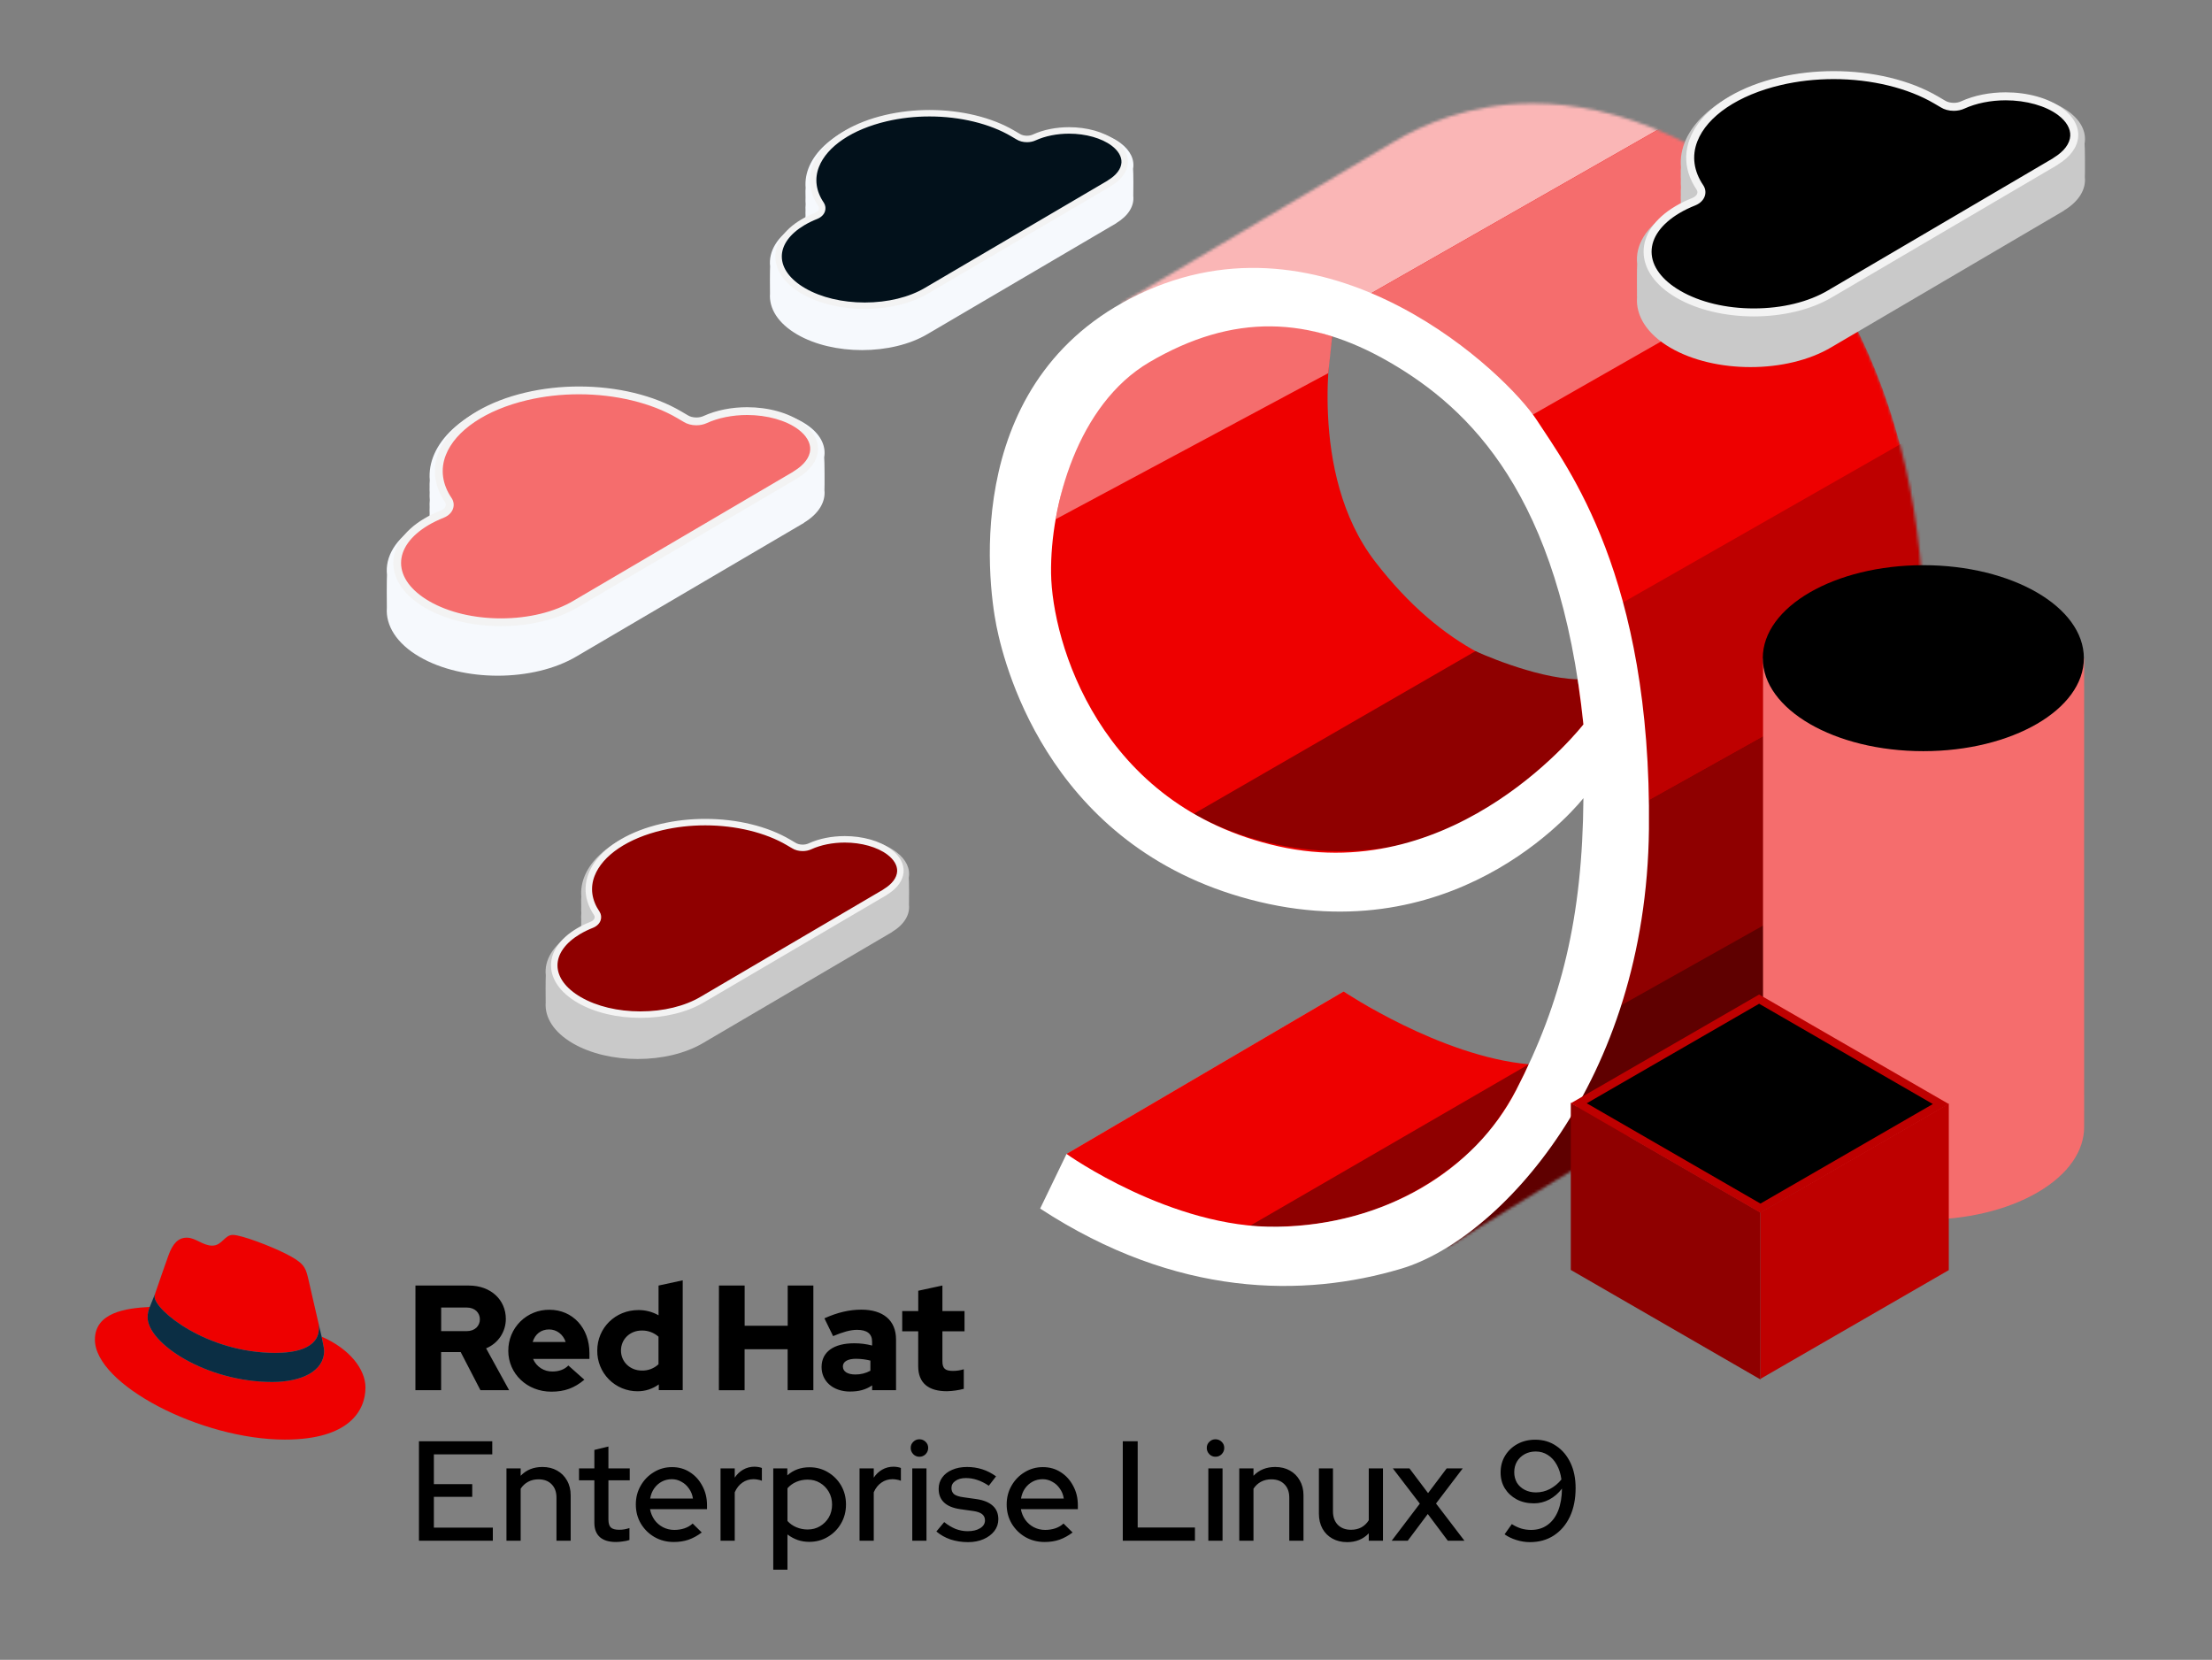 <svg xmlns="http://www.w3.org/2000/svg" width="801" height="601" viewBox="0 0 801 601" fill="none"><rect x="0" y="0" width="801" height="601" fill="#808080" stroke="none"/><path d="M482.408 121.806C482.408 121.806 473.209 171.187 497.923 203.316C522.638 235.445 548.874 244.741 571.553 247.662L582.447 257.194L573.386 282.897L502.372 318.981C502.372 318.981 410.434 330.35 383.742 257.689C357.05 185.028 384.236 128.426 416.365 118.172C448.494 107.917 482.408 121.806 482.408 121.806Z" fill="#EE0000"></path><path d="M382.275 188.006L480.976 135.119L482.407 121.804C482.407 121.804 450.742 109.564 422.614 125.579C394.488 141.595 387.355 161.624 382.275 188.006Z" fill="#F56D6D"></path><path d="M386.21 417.84L486.551 359.02C486.551 359.02 489.428 361.317 497.535 365.621L397.408 424.789L386.21 417.84Z" fill="#F56D6D"></path><path d="M386.214 417.839L486.555 359.018C486.555 359.018 521.527 382.497 553.605 385.362C553.605 385.362 542.559 420.373 501.291 436.647C455.291 454.788 409.446 437.116 386.214 417.839Z" fill="#EE0000"></path><path d="M432.312 294.652L534.291 235.775C534.291 235.775 555.293 245.511 571.296 245.981L573.383 262.301C573.383 262.301 543.693 300.188 502.848 306.783C462.002 313.378 432.312 294.652 432.312 294.652Z" fill="#8F0000"></path><path d="M452.611 443.873L553.602 385.363C553.602 385.363 545.486 404.767 533.073 416.246C520.659 427.725 495.12 446.508 452.611 443.873Z" fill="#8F0000"></path><mask id="mask0_1828_2336" style="mask-type:luminance" maskUnits="userSpaceOnUse" x="405" y="37" width="292" height="415"><path d="M505.172 51.074C490.013 59.972 405.805 109.995 405.805 109.995C471.532 101.034 507.808 116.321 522.636 127.195C537.466 138.069 581.696 199.251 584.259 288.334C586.82 377.419 523.754 451.869 523.754 451.869C523.754 451.869 595.792 406.635 623.473 392.465C651.153 378.296 695.144 329.854 696.628 234.95C698.111 140.046 655.437 72.493 605.678 49.425C586.617 40.59 569.642 37.459 555.092 37.46C531.658 37.462 514.524 45.584 505.172 51.074Z" fill="white"></path></mask><g mask="url(#mask0_1828_2336)"><path d="M405.805 109.995C405.805 109.995 490.013 59.97 505.171 51.074C520.33 42.176 555.918 26.359 605.678 49.425C655.436 72.493 698.111 140.046 696.628 234.951C695.144 329.854 651.153 378.296 623.472 392.465C595.792 406.635 523.752 451.869 523.752 451.869C523.752 451.869 586.82 377.418 584.259 288.334C581.696 199.249 537.466 138.069 522.636 127.195C507.807 116.319 471.532 101.034 405.805 109.995Z" fill="#EE0000"></path><path d="M405.805 118.171L482.14 114.396L613.87 39.251L523.823 16.468L380.602 92.278L405.805 118.171Z" fill="#FAB6B6"></path><path d="M487.302 111.451L613.868 39.251L664.736 87.568L541.213 158.03L487.302 111.451Z" fill="#F56D6D"></path><path d="M575.16 225.299L705.045 151.206L712.341 225.299L582.447 297.862L575.16 225.299Z" fill="#BE0000"></path><path d="M582.445 297.863L712.34 225.299L701.029 300.507L564.859 378.185L582.445 297.863Z" fill="#8F0000"></path><path d="M561.326 378.466L714.955 292.154L653.64 394.016L510.964 470.288L561.326 378.466Z" fill="#5F0000"></path></g><path d="M462.991 306.458C398.075 291.959 380.939 232.315 380.609 207.6C380.28 182.885 390.251 146.379 416.198 131.148C446.515 113.354 474.196 114.343 503.193 131.148C532.192 147.955 564.816 179.26 573.383 262.301C573.383 262.301 527.908 320.957 462.991 306.458ZM556.578 152.239C545.704 135.433 483.092 75.459 415.54 105.116C347.986 134.774 357.542 210.236 360.837 226.712C364.133 243.189 381.598 308.765 456.071 326.559C530.545 344.354 573.383 288.993 573.383 288.993C573.054 332.162 565.474 362.808 548.998 394.772C533.912 424.041 501.217 443.542 462.662 444.201C424.107 444.86 386.212 417.839 386.212 417.839L376.654 437.611C426.085 469.904 472.218 469.904 507.478 459.359C542.737 448.814 596.121 391.806 597.109 300.198C598.098 208.588 567.452 169.045 556.578 152.239Z" fill="white"></path><path d="M638.433 238.318C638.433 238.318 638.386 399.351 638.433 407.968C638.481 416.585 644.205 425.203 655.592 431.777C678.373 444.93 715.179 444.93 737.813 431.777C749.125 425.202 754.753 416.585 754.702 407.967C754.653 399.35 754.704 238.318 754.704 238.318H638.433Z" fill="#F56D6D" stroke="#F56D6D" stroke-width="0.002" stroke-miterlimit="10" stroke-linejoin="round"></path><path d="M754.602 238.318C754.602 256.915 728.574 271.992 696.467 271.992C664.358 271.992 638.33 256.915 638.33 238.318C638.33 219.72 664.358 204.645 696.467 204.645C728.574 204.645 754.602 219.72 754.602 238.318Z" fill="black"></path><path d="M638.33 238.318C638.33 219.721 664.358 204.645 696.466 204.645C728.573 204.645 754.602 219.721 754.602 238.318C754.602 256.916 728.573 271.992 696.466 271.992C664.358 271.992 638.33 256.916 638.33 238.318Z" stroke="#FAB6B6" stroke-width="0.002" stroke-miterlimit="10" stroke-linejoin="round"></path><path d="M570.462 458.879V402.212L635.832 439.955V496.621L570.462 458.879Z" fill="#8F0000"></path><path d="M568.809 399.348V459.834L637.488 499.486V439L568.809 399.348ZM572.116 405.078L634.179 440.91V493.756L572.116 457.924V405.078Z" fill="#8F0000"></path><path d="M639.14 439.955L704.034 402.489L704.033 458.938L639.14 496.403L639.14 439.955Z" fill="#BE0000"></path><path d="M705.688 399.624L637.486 438.999V499.269L705.688 459.893V399.624ZM702.38 405.353V457.983L640.795 493.539V440.91L702.38 405.353Z" fill="#BE0000"></path><path d="M571.697 399.486L637.009 361.777L702.799 399.762L637.487 437.471L571.697 399.486Z" fill="black"></path><path d="M637.01 360.11L568.809 399.485L637.488 439.137L705.69 399.762L637.01 360.11ZM637.01 363.445L699.912 399.762L637.488 435.802L574.585 399.485L637.01 363.445Z" fill="#BE0000"></path><path d="M633.867 129.02C623.657 129.02 614.089 126.735 606.922 122.588C600.037 118.6 596.304 113.289 596.682 108.013L596.703 107.727L596.682 107.444C596.634 106.358 596.649 96.994 596.726 95.933L596.782 95.472L596.72 95.115C596.118 89.799 599.702 84.408 606.556 80.329C607.571 79.723 608.753 79.118 610.274 78.424L612.723 77.308L612.551 74.624C612.515 74.056 612.512 73.472 612.542 72.89L612.554 72.674L612.541 72.458C612.512 71.933 612.512 71.394 612.542 70.809L612.554 70.596L612.542 70.382C612.503 69.683 612.517 68.939 612.586 68.173L612.617 67.826L612.587 67.478C612.52 66.719 612.509 65.966 612.552 65.24L612.566 64.999L612.551 64.757C612.516 64.206 612.509 63.673 612.528 63.176L612.535 63.019L612.528 62.862C612.504 62.242 612.522 61.6 612.587 60.896L612.617 60.547L612.587 60.199C611.533 48.371 624.238 37.285 644.204 32.612C650.435 31.153 656.996 30.414 663.705 30.414C677.591 30.414 691.109 33.693 700.791 39.409L703.207 40.827C704.67 41.755 706.555 42.264 708.532 42.263C710.115 42.263 711.642 41.938 712.949 41.323C717.149 39.402 722.48 38.334 727.921 38.334C735.402 38.334 742.52 40.332 746.962 43.678C748.743 45.02 751.641 47.799 751.018 51.308L750.893 52.006L750.997 52.57C751.098 53.969 751.134 62.412 751.069 63.784L751.03 64.131L751.075 64.561C751.384 67.46 749.315 70.488 745.396 72.868L744.863 73.194L744.781 73.287L661.2 122.36C653.978 126.659 644.279 129.02 633.87 129.02H633.867Z" fill="#C9C9C9"></path><path d="M312.148 123.603C303.865 123.603 296.103 121.749 290.289 118.385C284.703 115.15 281.675 110.841 281.982 106.561L281.998 106.329L281.982 106.099C281.943 105.218 281.954 97.621 282.017 96.76L282.063 96.386L282.012 96.097C281.524 91.784 284.431 87.41 289.992 84.101C290.815 83.61 291.774 83.119 293.008 82.556L294.995 81.651L294.855 79.474C294.826 79.013 294.824 78.539 294.848 78.066L294.858 77.892L294.848 77.716C294.824 77.29 294.824 76.853 294.848 76.378L294.858 76.205L294.848 76.032C294.816 75.465 294.828 74.861 294.884 74.24L294.909 73.958L294.885 73.676C294.83 73.06 294.821 72.449 294.856 71.86L294.868 71.664L294.855 71.469C294.827 71.021 294.821 70.589 294.837 70.186L294.843 70.058L294.837 69.931C294.817 69.428 294.832 68.907 294.885 68.336L294.909 68.053L294.885 67.77C294.03 58.175 304.337 49.181 320.534 45.39C325.59 44.207 330.913 43.607 336.355 43.607C347.621 43.607 358.587 46.267 366.442 50.905L368.402 52.055C369.589 52.807 371.118 53.221 372.722 53.219C374.006 53.219 375.245 52.956 376.306 52.457C379.713 50.899 384.038 50.032 388.452 50.032C394.52 50.032 400.295 51.653 403.899 54.368C405.344 55.456 407.695 57.711 407.189 60.558L407.088 61.124L407.173 61.581C407.255 62.717 407.284 69.566 407.231 70.679L407.199 70.961L407.236 71.31C407.487 73.662 405.808 76.118 402.629 78.049L402.196 78.313L402.13 78.389L334.323 118.2C328.464 121.688 320.596 123.603 312.151 123.603H312.148Z" fill="#F6F9FD"></path><path d="M230.922 380.287C222.639 380.287 214.876 378.433 209.062 375.068C203.476 371.833 200.448 367.524 200.755 363.245L200.772 363.013L200.755 362.783C200.716 361.901 200.728 354.305 200.79 353.444L200.836 353.07L200.785 352.78C200.297 348.467 203.205 344.094 208.765 340.785C209.589 340.294 210.548 339.802 211.782 339.24L213.768 338.335L213.629 336.157C213.6 335.696 213.598 335.222 213.622 334.75L213.632 334.575L213.621 334.4C213.598 333.974 213.598 333.536 213.622 333.062L213.632 332.889L213.622 332.716C213.59 332.148 213.601 331.545 213.657 330.923L213.682 330.641L213.658 330.36C213.603 329.744 213.595 329.133 213.63 328.544L213.641 328.348L213.629 328.152C213.6 327.705 213.595 327.273 213.61 326.869L213.616 326.742L213.61 326.615C213.591 326.112 213.605 325.591 213.658 325.019L213.682 324.737L213.658 324.454C212.803 314.858 223.11 305.865 239.308 302.073C244.363 300.89 249.686 300.291 255.129 300.291C266.394 300.291 277.36 302.951 285.215 307.588L287.175 308.738C288.363 309.491 289.892 309.904 291.495 309.903C292.78 309.903 294.019 309.64 295.079 309.141C298.487 307.582 302.811 306.716 307.226 306.716C313.294 306.716 319.069 308.337 322.672 311.051C324.118 312.14 326.469 314.394 325.963 317.241L325.861 317.808L325.946 318.265C326.028 319.4 326.057 326.249 326.005 327.363L325.973 327.644L326.01 327.993C326.26 330.345 324.582 332.801 321.402 334.732L320.97 334.996L320.903 335.072L253.097 374.883C247.238 378.372 239.369 380.287 230.924 380.287H230.922Z" fill="#C9C9C9"></path><path d="M180.22 240.852C170.244 240.852 160.894 238.619 153.891 234.567C147.163 230.67 143.515 225.48 143.885 220.325L143.905 220.046L143.885 219.768C143.838 218.707 143.852 209.557 143.927 208.52L143.982 208.07L143.921 207.721C143.333 202.526 146.835 197.258 153.533 193.272C154.525 192.681 155.68 192.089 157.166 191.412L159.559 190.321L159.391 187.698C159.356 187.143 159.353 186.572 159.383 186.003L159.395 185.793L159.382 185.582C159.353 185.068 159.353 184.541 159.383 183.97L159.395 183.762L159.383 183.553C159.344 182.87 159.358 182.143 159.425 181.394L159.456 181.055L159.426 180.715C159.361 179.973 159.35 179.237 159.392 178.528L159.406 178.292L159.391 178.056C159.357 177.517 159.35 176.997 159.369 176.511L159.376 176.357L159.369 176.205C159.345 175.599 159.363 174.971 159.426 174.283L159.456 173.942L159.426 173.602C158.397 162.044 170.812 151.211 190.321 146.645C196.411 145.219 202.822 144.497 209.378 144.497C222.947 144.497 236.156 147.701 245.617 153.287L247.978 154.672C249.408 155.579 251.25 156.077 253.181 156.075C254.728 156.075 256.22 155.758 257.498 155.157C261.602 153.28 266.811 152.236 272.128 152.236C279.437 152.236 286.393 154.189 290.734 157.458C292.475 158.77 295.306 161.485 294.697 164.914L294.575 165.596L294.677 166.147C294.776 167.515 294.811 175.765 294.748 177.105L294.709 177.445L294.754 177.865C295.055 180.698 293.034 183.656 289.204 185.982L288.683 186.3L288.603 186.392L206.93 234.344C199.873 238.545 190.395 240.852 180.224 240.852H180.22Z" fill="#F6F9FD"></path><path d="M663.705 26.511C656.848 26.511 649.931 27.263 643.316 28.812C620.807 34.08 607.503 47.086 608.702 60.545C608.628 61.366 608.598 62.19 608.632 63.017C608.604 63.677 608.616 64.341 608.658 65.005C608.602 65.94 608.618 66.879 608.702 67.822C608.619 68.745 608.595 69.671 608.648 70.602C608.612 71.293 608.608 71.987 608.648 72.682C608.609 73.41 608.612 74.141 608.658 74.874C607.224 75.527 605.837 76.216 604.56 76.975C595.959 82.097 592.091 88.9 592.844 95.554C592.736 96.42 592.741 107.041 592.792 107.734C592.32 114.312 596.356 120.977 604.969 125.964C612.987 130.605 623.431 132.922 633.867 132.922C644.498 132.922 655.124 130.519 663.178 125.724L747.325 76.319L747.424 76.204C752.891 72.882 755.42 68.48 754.956 64.146C755.037 63.454 755.019 52.844 754.86 51.991C755.567 48.022 753.761 43.913 749.311 40.561C743.969 36.536 735.988 34.431 727.924 34.431C722.102 34.431 716.238 35.528 711.29 37.791C710.478 38.173 709.504 38.36 708.534 38.36C707.323 38.36 706.119 38.069 705.251 37.501L704.757 37.21C704.064 36.804 703.42 36.425 702.777 36.048C692.236 29.826 678.1 26.511 663.705 26.511ZM663.705 34.316C676.914 34.316 689.709 37.396 698.822 42.776L700.27 43.626L700.801 43.938L701.18 44.161C703.252 45.454 705.853 46.164 708.534 46.164C710.669 46.164 712.755 45.718 714.568 44.875C718.302 43.173 723.044 42.236 727.924 42.236C734.586 42.236 740.826 43.939 744.614 46.794C745.286 47.3 747.453 49.069 747.177 50.624L746.929 52.019L747.116 53.03C747.2 54.833 747.218 61.998 747.176 63.497L747.105 64.116L747.196 64.977C747.333 66.25 745.831 68.039 743.372 69.533L742.305 70.181L742.245 70.252L659.184 119.018C652.674 122.895 643.447 125.117 633.867 125.117C624.473 125.117 615.365 122.964 608.879 119.21C603.336 116 600.31 112.02 600.578 108.292L600.618 107.722L600.585 107.278C600.55 105.968 600.551 97.91 600.616 96.297L600.704 95.597L600.599 94.675C600.177 90.949 603.077 86.942 608.554 83.68C609.445 83.149 610.507 82.607 611.895 81.975L616.786 79.745L616.447 74.381C616.42 73.959 616.418 73.528 616.441 73.1L616.464 72.666L616.44 72.233C616.418 71.857 616.418 71.447 616.441 71.018L616.464 70.586L616.44 70.153C616.41 69.644 616.422 69.11 616.475 68.523L616.537 67.827L616.476 67.132C616.426 66.568 616.416 66.009 616.448 65.474L616.477 64.992L616.447 64.509C616.421 64.088 616.415 63.697 616.429 63.345L616.442 63.021L616.429 62.699C616.411 62.258 616.427 61.782 616.475 61.243L616.537 60.548L616.475 59.852C615.615 50.195 627.384 40.556 645.095 36.411C651.035 35.021 657.296 34.316 663.705 34.316Z" fill="#C9C9C9"></path><path d="M336.355 40.44C330.792 40.44 325.181 41.05 319.814 42.307C301.553 46.581 290.76 57.132 291.732 68.051C291.673 68.717 291.649 69.385 291.676 70.056C291.654 70.592 291.663 71.13 291.697 71.669C291.652 72.427 291.664 73.189 291.732 73.955C291.665 74.703 291.646 75.455 291.689 76.21C291.659 76.77 291.656 77.333 291.689 77.897C291.657 78.488 291.659 79.081 291.697 79.675C290.534 80.205 289.409 80.764 288.373 81.38C281.395 85.535 278.256 91.055 278.868 96.452C278.78 97.155 278.784 105.771 278.826 106.334C278.443 111.67 281.717 117.078 288.704 121.123C295.209 124.889 303.682 126.768 312.148 126.768C320.773 126.768 329.393 124.818 335.927 120.928L404.193 80.848L404.274 80.754C408.709 78.059 410.761 74.488 410.384 70.972C410.45 70.411 410.435 61.803 410.306 61.111C410.88 57.891 409.415 54.557 405.804 51.838C401.471 48.573 394.996 46.865 388.454 46.865C383.731 46.865 378.973 47.755 374.96 49.592C374.301 49.901 373.51 50.053 372.724 50.053C371.741 50.053 370.765 49.817 370.06 49.356L369.659 49.12C369.097 48.79 368.574 48.483 368.053 48.177C359.501 43.129 348.033 40.44 336.355 40.44ZM336.355 46.772C347.071 46.772 357.451 49.271 364.844 53.635L366.019 54.325L366.45 54.578L366.758 54.759C368.438 55.808 370.548 56.384 372.724 56.384C374.456 56.384 376.148 56.022 377.619 55.338C380.648 53.957 384.495 53.197 388.454 53.197C393.859 53.197 398.921 54.579 401.994 56.895C402.539 57.305 404.298 58.741 404.073 60.002L403.873 61.134L404.024 61.954C404.092 63.416 404.106 69.229 404.072 70.446L404.015 70.948L404.089 71.647C404.2 72.679 402.982 74.13 400.987 75.343L400.121 75.868L400.072 75.925L332.688 115.488C327.406 118.633 319.92 120.436 312.148 120.436C304.527 120.436 297.138 118.69 291.877 115.644C287.38 113.039 284.924 109.811 285.142 106.787L285.175 106.324L285.148 105.964C285.119 104.901 285.12 98.364 285.173 97.056L285.244 96.487L285.159 95.74C284.817 92.716 287.169 89.466 291.613 86.82C292.336 86.389 293.197 85.949 294.323 85.436L298.291 83.627L298.016 79.275C297.994 78.933 297.993 78.583 298.011 78.236L298.03 77.885L298.01 77.533C297.993 77.228 297.993 76.895 298.011 76.547L298.03 76.196L298.01 75.846C297.986 75.432 297.996 74.999 298.039 74.523L298.089 73.959L298.04 73.394C297.999 72.937 297.991 72.484 298.017 72.049L298.041 71.658L298.016 71.266C297.995 70.925 297.99 70.608 298.002 70.322L298.012 70.06L298.002 69.799C297.987 69.441 298 69.054 298.039 68.617L298.089 68.053L298.039 67.489C297.341 59.654 306.889 51.834 321.258 48.472C326.076 47.344 331.155 46.772 336.355 46.772Z" fill="#F6F9FD"></path><path d="M255.129 297.124C249.565 297.124 243.954 297.734 238.587 298.991C220.327 303.265 209.533 313.815 210.506 324.735C210.446 325.401 210.422 326.069 210.449 326.74C210.427 327.276 210.437 327.814 210.471 328.353C210.425 329.111 210.438 329.873 210.506 330.638C210.439 331.387 210.419 332.139 210.462 332.894C210.433 333.454 210.43 334.017 210.462 334.581C210.431 335.172 210.433 335.764 210.471 336.359C209.307 336.889 208.182 337.448 207.146 338.064C200.168 342.219 197.03 347.738 197.641 353.136C197.553 353.839 197.557 362.455 197.599 363.017C197.216 368.354 200.49 373.761 207.478 377.807C213.983 381.572 222.455 383.452 230.922 383.452C239.547 383.452 248.167 381.502 254.701 377.612L322.967 337.531L323.048 337.438C327.482 334.743 329.534 331.172 329.158 327.656C329.223 327.095 329.209 318.487 329.08 317.795C329.653 314.575 328.188 311.241 324.578 308.522C320.244 305.257 313.77 303.549 307.228 303.549C302.504 303.549 297.747 304.439 293.733 306.275C293.074 306.585 292.284 306.736 291.497 306.736C290.515 306.736 289.538 306.5 288.833 306.039L288.433 305.804C287.87 305.474 287.348 305.167 286.826 304.861C278.275 299.813 266.806 297.124 255.129 297.124ZM255.129 303.456C265.844 303.456 276.225 305.955 283.618 310.319L284.792 311.008L285.223 311.262L285.531 311.443C287.211 312.492 289.322 313.068 291.497 313.068C293.229 313.068 294.921 312.706 296.392 312.022C299.421 310.641 303.268 309.881 307.228 309.881C312.632 309.881 317.695 311.263 320.768 313.579C321.313 313.989 323.071 315.425 322.847 316.686L322.646 317.818L322.797 318.638C322.865 320.1 322.88 325.913 322.846 327.13L322.788 327.632L322.862 328.33C322.973 329.363 321.755 330.814 319.76 332.026L318.894 332.552L318.846 332.609L251.461 372.172C246.179 375.317 238.694 377.12 230.922 377.12C223.301 377.12 215.911 375.373 210.65 372.328C206.153 369.723 203.698 366.495 203.915 363.471L203.948 363.008L203.921 362.648C203.893 361.585 203.894 355.047 203.946 353.739L204.017 353.171L203.933 352.424C203.591 349.4 205.942 346.15 210.386 343.503C211.109 343.072 211.971 342.633 213.097 342.12L217.065 340.311L216.79 335.959C216.767 335.617 216.766 335.267 216.785 334.92L216.803 334.568L216.784 334.217C216.766 333.911 216.766 333.579 216.785 333.231L216.803 332.88L216.784 332.529C216.759 332.116 216.769 331.683 216.812 331.207L216.863 330.642L216.813 330.078C216.772 329.621 216.764 329.168 216.791 328.733L216.814 328.342L216.79 327.95C216.768 327.609 216.763 327.291 216.775 327.006L216.786 326.744L216.775 326.482C216.76 326.125 216.773 325.738 216.812 325.301L216.863 324.737L216.812 324.172C216.114 316.338 225.662 308.518 240.031 305.155C244.85 304.028 249.929 303.456 255.129 303.456Z" fill="#C9C9C9"></path><path d="M209.377 140.683C202.676 140.683 195.917 141.418 189.453 142.931C167.458 148.079 154.457 160.788 155.629 173.94C155.557 174.742 155.528 175.547 155.56 176.355C155.533 177.001 155.545 177.649 155.586 178.298C155.531 179.211 155.546 180.129 155.629 181.051C155.548 181.953 155.524 182.858 155.576 183.768C155.54 184.443 155.537 185.12 155.576 185.8C155.538 186.511 155.54 187.225 155.586 187.941C154.185 188.58 152.83 189.253 151.582 189.994C143.177 194.999 139.397 201.648 140.133 208.149C140.027 208.996 140.032 219.374 140.082 220.051C139.621 226.479 143.564 232.992 151.981 237.866C159.816 242.401 170.022 244.664 180.219 244.664C190.608 244.664 200.991 242.316 208.861 237.631L291.087 189.353L291.185 189.241C296.526 185.995 298.998 181.693 298.545 177.458C298.623 176.782 298.606 166.415 298.451 165.581C299.141 161.702 297.376 157.687 293.028 154.412C287.808 150.479 280.009 148.422 272.13 148.422C266.44 148.422 260.71 149.494 255.875 151.706C255.082 152.079 254.13 152.261 253.182 152.261C251.999 152.261 250.823 151.977 249.974 151.421L249.491 151.137C248.814 150.741 248.185 150.371 247.556 150.002C237.256 143.922 223.442 140.683 209.377 140.683ZM209.377 148.309C222.284 148.309 234.787 151.319 243.692 156.577L245.106 157.407L245.625 157.712L245.996 157.93C248.02 159.193 250.562 159.887 253.182 159.887C255.268 159.887 257.307 159.452 259.078 158.627C262.727 156.964 267.361 156.048 272.13 156.048C278.639 156.048 284.737 157.713 288.439 160.502C289.095 160.997 291.213 162.726 290.943 164.245L290.701 165.608L290.883 166.597C290.965 168.358 290.983 175.359 290.942 176.825L290.872 177.429L290.962 178.271C291.096 179.514 289.628 181.262 287.225 182.723L286.182 183.356L286.124 183.425L204.959 231.078C198.597 234.866 189.581 237.038 180.219 237.038C171.04 237.038 162.14 234.934 155.802 231.265C150.385 228.128 147.428 224.24 147.69 220.597L147.73 220.04L147.697 219.606C147.663 218.326 147.664 210.451 147.728 208.876L147.813 208.192L147.711 207.291C147.299 203.649 150.132 199.734 155.484 196.547C156.355 196.028 157.393 195.498 158.749 194.881L163.528 192.702L163.197 187.46C163.17 187.048 163.169 186.626 163.191 186.208L163.214 185.785L163.19 185.361C163.169 184.993 163.169 184.593 163.191 184.174L163.214 183.751L163.19 183.329C163.161 182.831 163.173 182.309 163.224 181.735L163.285 181.056L163.226 180.376C163.176 179.825 163.167 179.279 163.199 178.756L163.227 178.285L163.197 177.813C163.172 177.402 163.166 177.019 163.18 176.675L163.193 176.36L163.18 176.045C163.162 175.614 163.177 175.148 163.224 174.622L163.285 173.942L163.224 173.263C162.384 163.826 173.884 154.407 191.191 150.357C196.996 148.998 203.113 148.309 209.377 148.309Z" fill="#F6F9FD"></path><path d="M635.086 113.124C624.782 113.124 615.087 110.797 607.789 106.572C600.622 102.423 596.657 96.969 596.621 91.213C596.586 85.517 600.418 80.088 607.409 75.926C609.215 74.849 611.215 73.876 613.354 73.033C614.702 72.476 615.623 71.587 615.968 70.522C616.243 69.668 616.125 68.762 615.635 67.97C611.843 62.383 611.043 56.414 613.29 50.661C617.043 41.048 628.739 33.097 644.575 29.391C650.792 27.936 657.334 27.197 664.018 27.197C677.888 27.197 691.428 30.495 701.168 36.244L703.57 37.654C704.566 38.308 705.976 38.686 707.485 38.686C708.677 38.686 709.814 38.448 710.771 37.998C715.23 35.958 720.599 34.877 726.285 34.877C734.144 34.877 741.386 36.937 746.153 40.529C749.508 43.057 751.271 46.147 751.118 49.234C750.949 52.592 748.58 55.825 744.444 58.338C744.343 58.399 744.252 58.471 744.17 58.554L662.776 106.343C655.429 110.718 645.598 113.124 635.089 113.124H635.086Z" fill="black"></path><path d="M313.137 110.707C304.777 110.707 296.913 108.819 290.992 105.391C285.178 102.026 281.961 97.6 281.932 92.931C281.904 88.31 285.012 83.905 290.684 80.529C292.148 79.656 293.771 78.866 295.506 78.182C296.6 77.731 297.347 77.009 297.627 76.145C297.85 75.452 297.755 74.717 297.357 74.075C294.281 69.542 293.632 64.7 295.455 60.032C298.499 52.234 307.988 45.783 320.835 42.777C325.879 41.596 331.186 40.997 336.609 40.997C347.861 40.997 358.846 43.672 366.748 48.336L368.696 49.48C369.504 50.011 370.648 50.318 371.873 50.318C372.839 50.318 373.762 50.125 374.538 49.759C378.155 48.104 382.511 47.227 387.124 47.227C393.5 47.227 399.375 48.899 403.243 51.813C405.964 53.864 407.395 56.37 407.27 58.874C407.134 61.599 405.212 64.222 401.856 66.261C401.774 66.31 401.7 66.369 401.634 66.436L335.601 105.206C329.641 108.755 321.665 110.707 313.139 110.707H313.137Z" fill="#02111B"></path><path d="M231.911 367.39C223.551 367.39 215.686 365.502 209.765 362.075C203.951 358.709 200.735 354.284 200.705 349.614C200.677 344.993 203.785 340.589 209.457 337.212C210.922 336.339 212.545 335.55 214.28 334.865C215.373 334.414 216.121 333.693 216.401 332.828C216.624 332.135 216.528 331.4 216.131 330.758C213.054 326.226 212.405 321.383 214.228 316.716C217.273 308.917 226.761 302.467 239.609 299.46C244.653 298.28 249.96 297.68 255.382 297.68C266.635 297.68 277.619 300.356 285.521 305.02L287.47 306.164C288.278 306.694 289.422 307.001 290.646 307.001C291.613 307.001 292.535 306.808 293.312 306.443C296.929 304.788 301.285 303.91 305.898 303.91C312.273 303.91 318.149 305.582 322.016 308.496C324.737 310.547 326.168 313.054 326.044 315.558C325.907 318.282 323.985 320.905 320.629 322.944C320.547 322.994 320.473 323.052 320.407 323.119L254.374 361.889C248.414 365.438 240.438 367.39 231.913 367.39H231.911Z" fill="#8F0000"></path><path d="M181.411 225.319C171.342 225.319 161.869 223.045 154.737 218.916C147.734 214.863 143.86 209.533 143.824 203.908C143.79 198.342 147.534 193.037 154.366 188.97C156.13 187.918 158.085 186.967 160.175 186.143C161.492 185.599 162.392 184.731 162.729 183.689C162.998 182.855 162.883 181.969 162.404 181.196C158.699 175.737 157.917 169.904 160.113 164.282C163.78 154.889 175.209 147.119 190.684 143.497C196.759 142.076 203.151 141.354 209.682 141.354C223.236 141.354 236.467 144.576 245.985 150.194L248.332 151.572C249.305 152.211 250.683 152.581 252.158 152.581C253.322 152.581 254.433 152.348 255.369 151.908C259.725 149.914 264.972 148.858 270.529 148.858C278.208 148.858 285.285 150.871 289.943 154.381C293.221 156.852 294.944 159.871 294.794 162.887C294.63 166.168 292.315 169.328 288.273 171.784C288.174 171.844 288.085 171.914 288.005 171.995L208.469 218.693C201.29 222.968 191.683 225.319 181.414 225.319H181.411Z" fill="#F56D6D"></path><path d="M664.016 25.752C657.366 25.752 650.66 26.482 644.245 27.983C616.841 34.397 603.482 52.64 614.407 68.73C615.077 69.812 614.428 71.026 612.822 71.688C610.605 72.563 608.544 73.567 606.668 74.683C591.191 83.898 591.369 98.734 607.064 107.821C614.839 112.321 624.965 114.568 635.084 114.568C645.393 114.568 655.695 112.238 663.504 107.587L745.096 59.684L745.192 59.571C754.285 54.046 755.065 45.434 747.021 39.374C741.843 35.473 734.104 33.432 726.285 33.432C720.639 33.432 714.953 34.495 710.156 36.69C709.369 37.06 708.424 37.242 707.484 37.242C706.309 37.242 705.142 36.959 704.3 36.409L703.821 36.127C703.149 35.731 702.524 35.366 701.901 35C691.68 28.966 677.973 25.752 664.016 25.752ZM664.016 28.64C677.637 28.64 690.91 31.865 700.437 37.49L701.877 38.335L702.357 38.616L702.785 38.868C704.063 39.683 705.728 40.13 707.484 40.13C708.887 40.13 710.236 39.844 711.357 39.316C715.581 37.384 720.882 36.32 726.285 36.32C733.725 36.32 740.827 38.324 745.283 41.682C748.245 43.912 749.803 46.568 749.674 49.161C749.531 52.025 747.407 54.846 743.692 57.102C743.554 57.186 743.422 57.282 743.301 57.388L662.026 105.105C654.908 109.344 645.34 111.68 635.084 111.68C625.031 111.68 615.594 109.421 608.511 105.32C601.806 101.44 598.096 96.425 598.065 91.202C598.032 86.04 601.613 81.054 608.146 77.165C609.884 76.129 611.815 75.191 613.924 74.358C615.65 73.646 616.865 72.44 617.341 70.963C617.749 69.699 617.578 68.366 616.861 67.207C616.84 67.174 616.818 67.14 616.796 67.106C613.316 61.982 612.568 56.476 614.635 51.185C618.214 42.016 629.53 34.393 644.904 30.795C651.013 29.365 657.443 28.64 664.016 28.64Z" fill="#F3F3F3"></path><path d="M336.61 39.825C331.215 39.825 325.774 40.416 320.57 41.635C298.338 46.837 287.5 61.638 296.363 74.691C296.907 75.569 296.381 76.554 295.078 77.091C293.279 77.801 291.607 78.615 290.085 79.521C277.529 86.996 277.674 99.033 290.406 106.404C296.714 110.055 304.929 111.878 313.138 111.878C321.501 111.878 329.859 109.988 336.195 106.215L402.387 67.353L402.465 67.261C409.842 62.779 410.475 55.792 403.95 50.876C399.749 47.711 393.47 46.055 387.127 46.055C382.547 46.055 377.933 46.917 374.041 48.698C373.403 48.998 372.637 49.146 371.874 49.146C370.921 49.146 369.974 48.916 369.291 48.47L368.902 48.241C368.357 47.92 367.85 47.624 367.344 47.327C359.053 42.432 347.933 39.825 336.61 39.825ZM336.61 42.168C347.66 42.168 358.428 44.784 366.157 49.347L367.325 50.033L367.715 50.261L368.062 50.465C369.099 51.126 370.45 51.489 371.874 51.489C373.012 51.489 374.107 51.257 375.016 50.829C378.443 49.262 382.743 48.398 387.127 48.398C393.163 48.398 398.924 50.024 402.539 52.748C404.942 54.557 406.206 56.712 406.102 58.815C405.986 61.139 404.262 63.428 401.249 65.258C401.137 65.326 401.029 65.404 400.931 65.49L334.996 104.201C329.221 107.64 321.458 109.535 313.138 109.535C304.982 109.535 297.326 107.703 291.58 104.376C286.141 101.228 283.131 97.159 283.106 92.922C283.079 88.734 285.984 84.689 291.284 81.534C292.694 80.694 294.261 79.933 295.971 79.257C297.372 78.679 298.357 77.701 298.743 76.503C299.075 75.478 298.936 74.396 298.354 73.456C298.337 73.429 298.319 73.401 298.302 73.374C295.478 69.217 294.872 64.75 296.548 60.458C299.452 53.019 308.632 46.835 321.104 43.916C326.061 42.756 331.277 42.168 336.61 42.168Z" fill="#F3F3F3"></path><path d="M255.381 296.509C249.986 296.509 244.546 297.1 239.342 298.319C217.109 303.522 206.272 318.322 215.135 331.375C215.679 332.253 215.152 333.238 213.849 333.775C212.051 334.485 210.378 335.299 208.857 336.205C196.301 343.68 196.445 355.717 209.177 363.088C215.486 366.74 223.7 368.562 231.91 368.562C240.273 368.562 248.631 366.672 254.966 362.899L321.159 324.037L321.237 323.945C328.614 319.463 329.247 312.476 322.721 307.56C318.52 304.395 312.241 302.739 305.898 302.739C301.318 302.739 296.705 303.602 292.813 305.382C292.175 305.683 291.408 305.83 290.645 305.83C289.692 305.83 288.746 305.601 288.062 305.154L287.673 304.925C287.129 304.605 286.622 304.308 286.116 304.011C277.824 299.116 266.704 296.509 255.381 296.509ZM255.381 298.852C266.431 298.852 277.199 301.468 284.929 306.031L286.096 306.717L286.486 306.945L286.833 307.149C287.87 307.81 289.221 308.173 290.645 308.173C291.784 308.173 292.878 307.941 293.788 307.513C297.215 305.946 301.515 305.082 305.898 305.082C311.934 305.082 317.696 306.708 321.311 309.432C323.713 311.241 324.977 313.396 324.873 315.499C324.757 317.823 323.034 320.112 320.02 321.942C319.908 322.01 319.801 322.088 319.702 322.174L253.767 360.886C247.992 364.324 240.23 366.219 231.91 366.219C223.754 366.219 216.098 364.387 210.352 361.06C204.912 357.912 201.902 353.843 201.877 349.607C201.851 345.418 204.755 341.373 210.056 338.218C211.466 337.378 213.032 336.617 214.743 335.942C216.143 335.364 217.129 334.385 217.515 333.187C217.846 332.162 217.708 331.08 217.126 330.14C217.108 330.113 217.091 330.086 217.073 330.058C214.25 325.901 213.643 321.434 215.32 317.142C218.223 309.703 227.404 303.519 239.876 300.6C244.832 299.44 250.049 298.852 255.381 298.852Z" fill="#F3F3F3"></path><path d="M209.683 139.941C203.185 139.941 196.631 140.654 190.363 142.122C163.584 148.388 150.531 166.216 161.206 181.938C161.861 182.996 161.227 184.181 159.657 184.828C157.491 185.684 155.477 186.664 153.644 187.755C138.521 196.76 138.694 211.257 154.03 220.136C161.629 224.534 171.523 226.73 181.412 226.73C191.485 226.73 201.552 224.453 209.183 219.909L288.912 173.099L289.006 172.988C297.892 167.589 298.653 159.174 290.794 153.252C285.734 149.44 278.171 147.446 270.53 147.446C265.014 147.446 259.457 148.485 254.769 150.63C254 150.991 253.078 151.168 252.158 151.168C251.01 151.168 249.87 150.893 249.047 150.355L248.579 150.079C247.922 149.693 247.312 149.336 246.703 148.978C236.715 143.082 223.321 139.941 209.683 139.941ZM209.683 142.764C222.993 142.764 235.963 145.915 245.273 151.411L246.679 152.237L247.149 152.511L247.567 152.758C248.816 153.554 250.443 153.991 252.158 153.991C253.53 153.991 254.848 153.711 255.943 153.196C260.071 151.308 265.251 150.268 270.53 150.268C277.801 150.268 284.74 152.226 289.095 155.508C291.989 157.686 293.511 160.282 293.386 162.816C293.246 165.614 291.17 168.371 287.54 170.576C287.405 170.658 287.276 170.752 287.158 170.855L207.739 217.483C200.783 221.625 191.433 223.907 181.412 223.907C171.588 223.907 162.366 221.7 155.445 217.693C148.893 213.901 145.268 209.001 145.237 203.898C145.205 198.853 148.704 193.981 155.088 190.18C156.787 189.169 158.674 188.252 160.734 187.438C162.421 186.742 163.608 185.563 164.073 184.12C164.472 182.885 164.305 181.582 163.604 180.45C163.583 180.417 163.562 180.385 163.541 180.352C160.14 175.345 159.41 169.964 161.429 164.794C164.926 155.834 175.984 148.385 191.007 144.869C196.977 143.472 203.26 142.764 209.683 142.764Z" fill="#F3F3F3"></path><path d="M151.711 557.879V521.867H178.257V526.6H157.113V537.404H171.003V541.982H157.113V553.146H178.463V557.879H151.711ZM183.398 557.879V531.693H188.542V534.368C190.566 532.242 193.189 531.179 196.413 531.179C198.437 531.179 200.203 531.607 201.712 532.465C203.255 533.322 204.456 534.523 205.313 536.066C206.205 537.609 206.651 539.393 206.651 541.416V557.879H201.506V542.291C201.506 540.233 200.923 538.621 199.757 537.455C198.625 536.255 197.031 535.654 194.973 535.654C193.601 535.654 192.366 535.946 191.269 536.529C190.171 537.112 189.262 537.952 188.542 539.05V557.879H183.398ZM223.048 558.342C220.51 558.342 218.572 557.759 217.235 556.593C215.897 555.392 215.228 553.66 215.228 551.397V536.015H209.672V531.693H215.228V525.005L220.321 523.771V531.693H228.038V536.015H220.321V550.213C220.321 551.551 220.613 552.511 221.196 553.094C221.813 553.643 222.808 553.917 224.18 553.917C224.9 553.917 225.535 553.866 226.083 553.763C226.666 553.66 227.284 553.506 227.935 553.3V557.621C227.249 557.862 226.443 558.033 225.517 558.136C224.626 558.273 223.803 558.342 223.048 558.342ZM243.979 558.342C241.407 558.342 239.074 557.741 236.982 556.541C234.925 555.341 233.278 553.712 232.044 551.654C230.843 549.596 230.243 547.298 230.243 544.76C230.243 542.257 230.826 539.993 231.992 537.969C233.158 535.912 234.736 534.283 236.725 533.082C238.714 531.848 240.926 531.23 243.362 531.23C245.797 531.23 247.957 531.848 249.844 533.082C251.73 534.283 253.222 535.929 254.319 538.021C255.451 540.079 256.017 542.411 256.017 545.017V546.458H235.388C235.662 547.898 236.194 549.184 236.982 550.316C237.805 551.448 238.834 552.34 240.069 552.991C241.338 553.643 242.71 553.969 244.185 553.969C245.454 553.969 246.671 553.78 247.837 553.403C249.038 552.991 250.032 552.408 250.821 551.654L254.114 554.895C252.57 556.061 250.975 556.936 249.329 557.519C247.717 558.067 245.934 558.342 243.979 558.342ZM235.439 542.6H250.924C250.718 541.228 250.238 540.027 249.483 538.998C248.763 537.935 247.854 537.112 246.757 536.529C245.694 535.912 244.528 535.603 243.259 535.603C241.955 535.603 240.755 535.895 239.658 536.478C238.56 537.061 237.634 537.884 236.879 538.947C236.159 539.976 235.679 541.193 235.439 542.6ZM260.917 557.879V531.693H266.061V535.037C266.884 533.802 267.896 532.842 269.096 532.156C270.331 531.436 271.72 531.076 273.263 531.076C274.327 531.11 275.201 531.264 275.887 531.539V536.169C275.407 535.963 274.91 535.826 274.395 535.757C273.881 535.654 273.366 535.603 272.852 535.603C271.343 535.603 270.005 536.015 268.839 536.838C267.673 537.627 266.747 538.793 266.061 540.336V557.879H260.917ZM280.008 568.373V531.693H285.101V534.214C287.296 532.259 289.971 531.282 293.126 531.282C295.595 531.282 297.825 531.882 299.814 533.082C301.837 534.283 303.432 535.895 304.598 537.918C305.764 539.942 306.347 542.222 306.347 544.76C306.347 547.298 305.747 549.596 304.547 551.654C303.381 553.677 301.786 555.289 299.762 556.49C297.773 557.69 295.527 558.29 293.023 558.29C291.583 558.29 290.194 558.067 288.856 557.621C287.519 557.141 286.284 556.473 285.152 555.615V568.373H280.008ZM292.457 553.815C294.138 553.815 295.63 553.42 296.933 552.631C298.271 551.842 299.334 550.779 300.123 549.442C300.911 548.07 301.306 546.526 301.306 544.812C301.306 543.097 300.911 541.553 300.123 540.182C299.334 538.81 298.271 537.729 296.933 536.941C295.63 536.152 294.138 535.757 292.457 535.757C290.983 535.757 289.611 536.032 288.342 536.58C287.073 537.129 286.01 537.901 285.152 538.895V550.728C286.01 551.688 287.073 552.443 288.342 552.991C289.645 553.54 291.017 553.815 292.457 553.815ZM311.256 557.879V531.693H316.401V535.037C317.224 533.802 318.236 532.842 319.436 532.156C320.671 531.436 322.06 531.076 323.603 531.076C324.666 531.11 325.541 531.264 326.227 531.539V536.169C325.747 535.963 325.249 535.826 324.735 535.757C324.221 535.654 323.706 535.603 323.192 535.603C321.683 535.603 320.345 536.015 319.179 536.838C318.013 537.627 317.087 538.793 316.401 540.336V557.879H311.256ZM330.347 557.879V531.693H335.492V557.879H330.347ZM332.92 527.475C332.062 527.475 331.325 527.166 330.707 526.549C330.09 525.897 329.781 525.143 329.781 524.285C329.781 523.393 330.09 522.656 330.707 522.073C331.325 521.456 332.062 521.147 332.92 521.147C333.811 521.147 334.566 521.456 335.183 522.073C335.8 522.656 336.109 523.393 336.109 524.285C336.109 525.143 335.8 525.897 335.183 526.549C334.566 527.166 333.811 527.475 332.92 527.475ZM350.553 558.393C348.29 558.393 346.164 558.067 344.174 557.416C342.219 556.73 340.522 555.769 339.081 554.535L341.911 551.139C343.248 552.203 344.62 553.026 346.026 553.609C347.467 554.157 348.924 554.432 350.399 554.432C352.251 554.432 353.76 554.072 354.926 553.352C356.092 552.631 356.675 551.688 356.675 550.522C356.675 549.562 356.332 548.807 355.647 548.258C354.961 547.71 353.897 547.332 352.457 547.127L347.724 546.458C345.117 546.081 343.163 545.275 341.859 544.04C340.556 542.805 339.904 541.159 339.904 539.101C339.904 537.524 340.333 536.152 341.191 534.986C342.048 533.785 343.248 532.859 344.792 532.208C346.335 531.522 348.136 531.179 350.193 531.179C352.08 531.179 353.897 531.453 355.647 532.002C357.396 532.551 359.076 533.408 360.688 534.574L358.064 537.969C356.624 537.009 355.218 536.306 353.846 535.86C352.508 535.414 351.154 535.191 349.782 535.191C348.204 535.191 346.935 535.534 345.975 536.22C345.015 536.872 344.534 537.729 344.534 538.793C344.534 539.753 344.86 540.507 345.512 541.056C346.198 541.571 347.312 541.931 348.856 542.137L353.589 542.805C356.195 543.183 358.167 543.989 359.505 545.223C360.842 546.424 361.511 548.053 361.511 550.11C361.511 551.688 361.031 553.111 360.071 554.38C359.11 555.615 357.807 556.593 356.161 557.313C354.515 558.033 352.646 558.393 350.553 558.393ZM378.268 558.342C375.696 558.342 373.364 557.741 371.272 556.541C369.214 555.341 367.568 553.712 366.333 551.654C365.133 549.596 364.532 547.298 364.532 544.76C364.532 542.257 365.115 539.993 366.282 537.969C367.448 535.912 369.025 534.283 371.014 533.082C373.004 531.848 375.216 531.23 377.651 531.23C380.086 531.23 382.247 531.848 384.133 533.082C386.019 534.283 387.511 535.929 388.609 538.021C389.74 540.079 390.306 542.411 390.306 545.017V546.458H369.677C369.951 547.898 370.483 549.184 371.272 550.316C372.095 551.448 373.124 552.34 374.358 552.991C375.627 553.643 376.999 553.969 378.474 553.969C379.743 553.969 380.961 553.78 382.127 553.403C383.327 552.991 384.322 552.408 385.11 551.654L388.403 554.895C386.86 556.061 385.265 556.936 383.619 557.519C382.007 558.067 380.223 558.342 378.268 558.342ZM369.728 542.6H385.213C385.008 541.228 384.527 540.027 383.773 538.998C383.053 537.935 382.144 537.112 381.046 536.529C379.983 535.912 378.817 535.603 377.548 535.603C376.245 535.603 375.044 535.895 373.947 536.478C372.849 537.061 371.923 537.884 371.169 538.947C370.449 539.976 369.968 541.193 369.728 542.6ZM406.575 557.879V521.867H411.976V553.094H432.709V557.879H406.575ZM437.558 557.879V531.693H442.702V557.879H437.558ZM440.13 527.475C439.273 527.475 438.535 527.166 437.918 526.549C437.3 525.897 436.992 525.143 436.992 524.285C436.992 523.393 437.3 522.656 437.918 522.073C438.535 521.456 439.273 521.147 440.13 521.147C441.022 521.147 441.776 521.456 442.394 522.073C443.011 522.656 443.32 523.393 443.32 524.285C443.32 525.143 443.011 525.897 442.394 526.549C441.776 527.166 441.022 527.475 440.13 527.475ZM448.761 557.879V531.693H453.906V534.368C455.929 532.242 458.553 531.179 461.777 531.179C463.8 531.179 465.566 531.607 467.075 532.465C468.619 533.322 469.819 534.523 470.677 536.066C471.568 537.609 472.014 539.393 472.014 541.416V557.879H466.87V542.291C466.87 540.233 466.287 538.621 465.121 537.455C463.989 536.255 462.394 535.654 460.336 535.654C458.964 535.654 457.73 535.946 456.632 536.529C455.535 537.112 454.626 537.952 453.906 539.05V557.879H448.761ZM487.833 558.393C485.81 558.393 484.027 557.964 482.483 557.107C480.94 556.25 479.739 555.049 478.882 553.506C478.025 551.928 477.596 550.128 477.596 548.104V531.693H482.689V547.23C482.689 549.287 483.272 550.916 484.438 552.117C485.638 553.317 487.233 553.917 489.222 553.917C490.629 553.917 491.88 553.626 492.978 553.043C494.075 552.425 494.967 551.568 495.653 550.471V531.693H500.798V557.879H495.653V555.204C493.63 557.33 491.023 558.393 487.833 558.393ZM503.955 557.879L514.142 544.452L504.367 531.693H510.386L517.125 540.645L523.865 531.693H529.678L520.006 544.4L530.295 557.879H524.276L517.022 548.207L509.769 557.879H503.955ZM555.945 521.301C558.826 521.301 561.364 522.056 563.559 523.565C565.754 525.04 567.469 527.08 568.703 529.687C569.938 532.293 570.555 535.329 570.555 538.793C570.555 542.737 569.869 546.184 568.498 549.133C567.126 552.048 565.188 554.329 562.684 555.975C560.215 557.587 557.317 558.393 553.99 558.393C552.378 558.393 550.749 558.136 549.103 557.621C547.457 557.107 546.033 556.421 544.833 555.564L547.457 551.86C548.52 552.546 549.634 553.077 550.8 553.454C551.967 553.797 553.167 553.969 554.402 553.969C556.734 553.969 558.723 553.369 560.369 552.168C562.05 550.968 563.336 549.253 564.228 547.024C565.119 544.76 565.582 542.085 565.617 538.998C564.348 540.679 562.821 541.999 561.038 542.96C559.255 543.886 557.403 544.349 555.482 544.349C553.115 544.349 551.023 543.868 549.206 542.908C547.388 541.914 545.965 540.593 544.936 538.947C543.907 537.266 543.392 535.346 543.392 533.185C543.392 530.887 543.941 528.847 545.039 527.063C546.136 525.28 547.628 523.874 549.514 522.845C551.401 521.816 553.544 521.301 555.945 521.301ZM556.202 540.387C557.986 540.387 559.666 539.976 561.244 539.153C562.856 538.295 564.245 537.146 565.411 535.706C565.136 533.648 564.571 531.865 563.713 530.356C562.89 528.847 561.827 527.68 560.524 526.857C559.22 526 557.746 525.571 556.099 525.571C554.625 525.571 553.287 525.897 552.087 526.549C550.921 527.2 549.994 528.092 549.309 529.224C548.657 530.356 548.331 531.642 548.331 533.082C548.331 534.488 548.657 535.757 549.309 536.889C549.994 537.987 550.938 538.844 552.138 539.461C553.338 540.079 554.693 540.387 556.202 540.387Z" fill="black"></path><path d="M99.735 489.869C106.173 489.869 115.489 488.541 115.489 480.883C115.508 480.292 115.455 479.701 115.33 479.123L111.495 462.468C110.61 458.803 109.833 457.141 103.399 453.924C98.392 451.366 87.516 447.151 84.295 447.151C81.299 447.151 80.409 451.032 76.858 451.032C73.419 451.032 70.867 448.15 67.65 448.15C64.562 448.15 62.55 450.255 60.995 454.583C60.995 454.583 56.667 466.791 56.111 468.562C56.019 468.886 55.977 469.223 55.987 469.56C55.987 474.305 74.686 489.869 99.735 489.869ZM116.488 483.992C117.378 488.207 117.378 488.649 117.378 489.205C117.378 496.411 109.277 500.41 98.628 500.41C74.516 500.405 53.455 486.318 53.455 477.002C53.454 475.705 53.718 474.421 54.232 473.23C45.576 473.667 34.371 475.222 34.371 485.093C34.371 501.295 72.761 521.264 103.157 521.264C126.462 521.264 132.34 510.724 132.34 502.402C132.34 495.855 126.678 488.423 116.472 483.986" fill="#EE0000"></path><path d="M116.472 483.987C117.362 488.202 117.362 488.644 117.362 489.2C117.362 496.406 109.261 500.405 98.613 500.405C74.516 500.405 53.455 486.318 53.455 477.002C53.454 475.705 53.718 474.421 54.232 473.23L56.116 468.567C56.023 468.89 55.98 469.225 55.987 469.56C55.987 474.306 74.686 489.869 99.735 489.869C106.173 489.869 115.489 488.541 115.489 480.883C115.508 480.292 115.455 479.701 115.329 479.123L116.472 483.987Z" fill="#0B2E44"></path><path d="M332.492 494.655C332.492 500.775 336.172 503.75 342.884 503.75C344.95 503.698 347.003 503.408 349.003 502.885V495.793C347.725 496.198 346.391 496.399 345.05 496.39C342.287 496.39 341.262 495.525 341.262 492.926V482.046H349.271V474.737H341.262V465.473L332.513 467.367V474.737H326.707V482.046H332.497L332.492 494.655ZM305.214 494.82C305.214 492.926 307.114 492.005 309.98 492.005C311.733 492.015 313.478 492.233 315.179 492.653V496.333C313.507 497.246 311.628 497.713 309.723 497.687C306.913 497.687 305.23 496.606 305.23 494.82H305.214ZM307.906 503.858C310.994 503.858 313.485 503.209 315.812 501.64V503.374H324.469V485.021C324.469 478.042 319.764 474.213 311.916 474.213C307.531 474.213 303.197 475.242 298.534 477.352L301.674 483.796C305.029 482.386 307.85 481.521 310.336 481.521C313.938 481.521 315.801 482.926 315.801 485.798V487.203C313.68 486.654 311.497 486.381 309.306 486.39C301.941 486.39 297.505 489.478 297.505 495C297.505 500.034 301.509 503.873 307.896 503.873L307.906 503.858ZM260.319 503.389H269.63V488.541H285.219V503.374H294.53V465.484H285.24V480.044H269.65V465.484H260.34L260.319 503.389ZM224.863 489.03C224.863 484.913 228.111 481.773 232.388 481.773C234.617 481.725 236.781 482.519 238.451 483.996V493.986C237.64 494.747 236.687 495.339 235.647 495.73C234.606 496.12 233.499 496.301 232.388 496.261C228.168 496.261 224.863 493.122 224.863 489.009V489.03ZM238.559 503.353H247.221V463.59L238.471 465.484V476.256C236.244 474.993 233.723 474.34 231.163 474.362C222.83 474.362 216.279 480.8 216.279 489.03C216.253 490.961 216.611 492.877 217.334 494.667C218.056 496.458 219.128 498.086 220.487 499.458C221.846 500.83 223.464 501.917 225.248 502.656C227.031 503.396 228.944 503.773 230.875 503.765C233.636 503.778 236.329 502.907 238.559 501.279V503.353ZM198.831 481.377C201.59 481.377 203.916 483.163 204.837 485.921H192.892C193.756 483.055 195.923 481.377 198.846 481.377H198.831ZM184.055 489.081C184.055 497.419 190.874 503.914 199.639 503.914C204.456 503.914 207.977 502.612 211.605 499.581L205.81 494.434C204.456 495.844 202.454 496.601 200.077 496.601C198.581 496.643 197.108 496.231 195.852 495.42C194.595 494.609 193.613 493.436 193.036 492.056H213.443V489.895C213.443 480.8 207.328 474.254 198.991 474.254C197.031 474.224 195.084 474.587 193.267 475.32C191.449 476.054 189.796 477.143 188.405 478.525C187.015 479.906 185.914 481.552 185.169 483.365C184.424 485.178 184.048 487.121 184.065 489.081H184.055ZM168.954 473.44C172.042 473.44 173.771 475.386 173.771 477.717C173.771 480.049 172.037 481.994 168.954 481.994H159.752V473.44H168.954ZM150.426 503.374H159.736V489.57H166.823L173.972 503.374H184.363L176.026 488.217C178.145 487.355 179.957 485.879 181.23 483.979C182.503 482.078 183.179 479.84 183.169 477.553C183.169 470.733 177.812 465.484 169.788 465.484H150.441L150.426 503.374Z" fill="black"></path></svg>